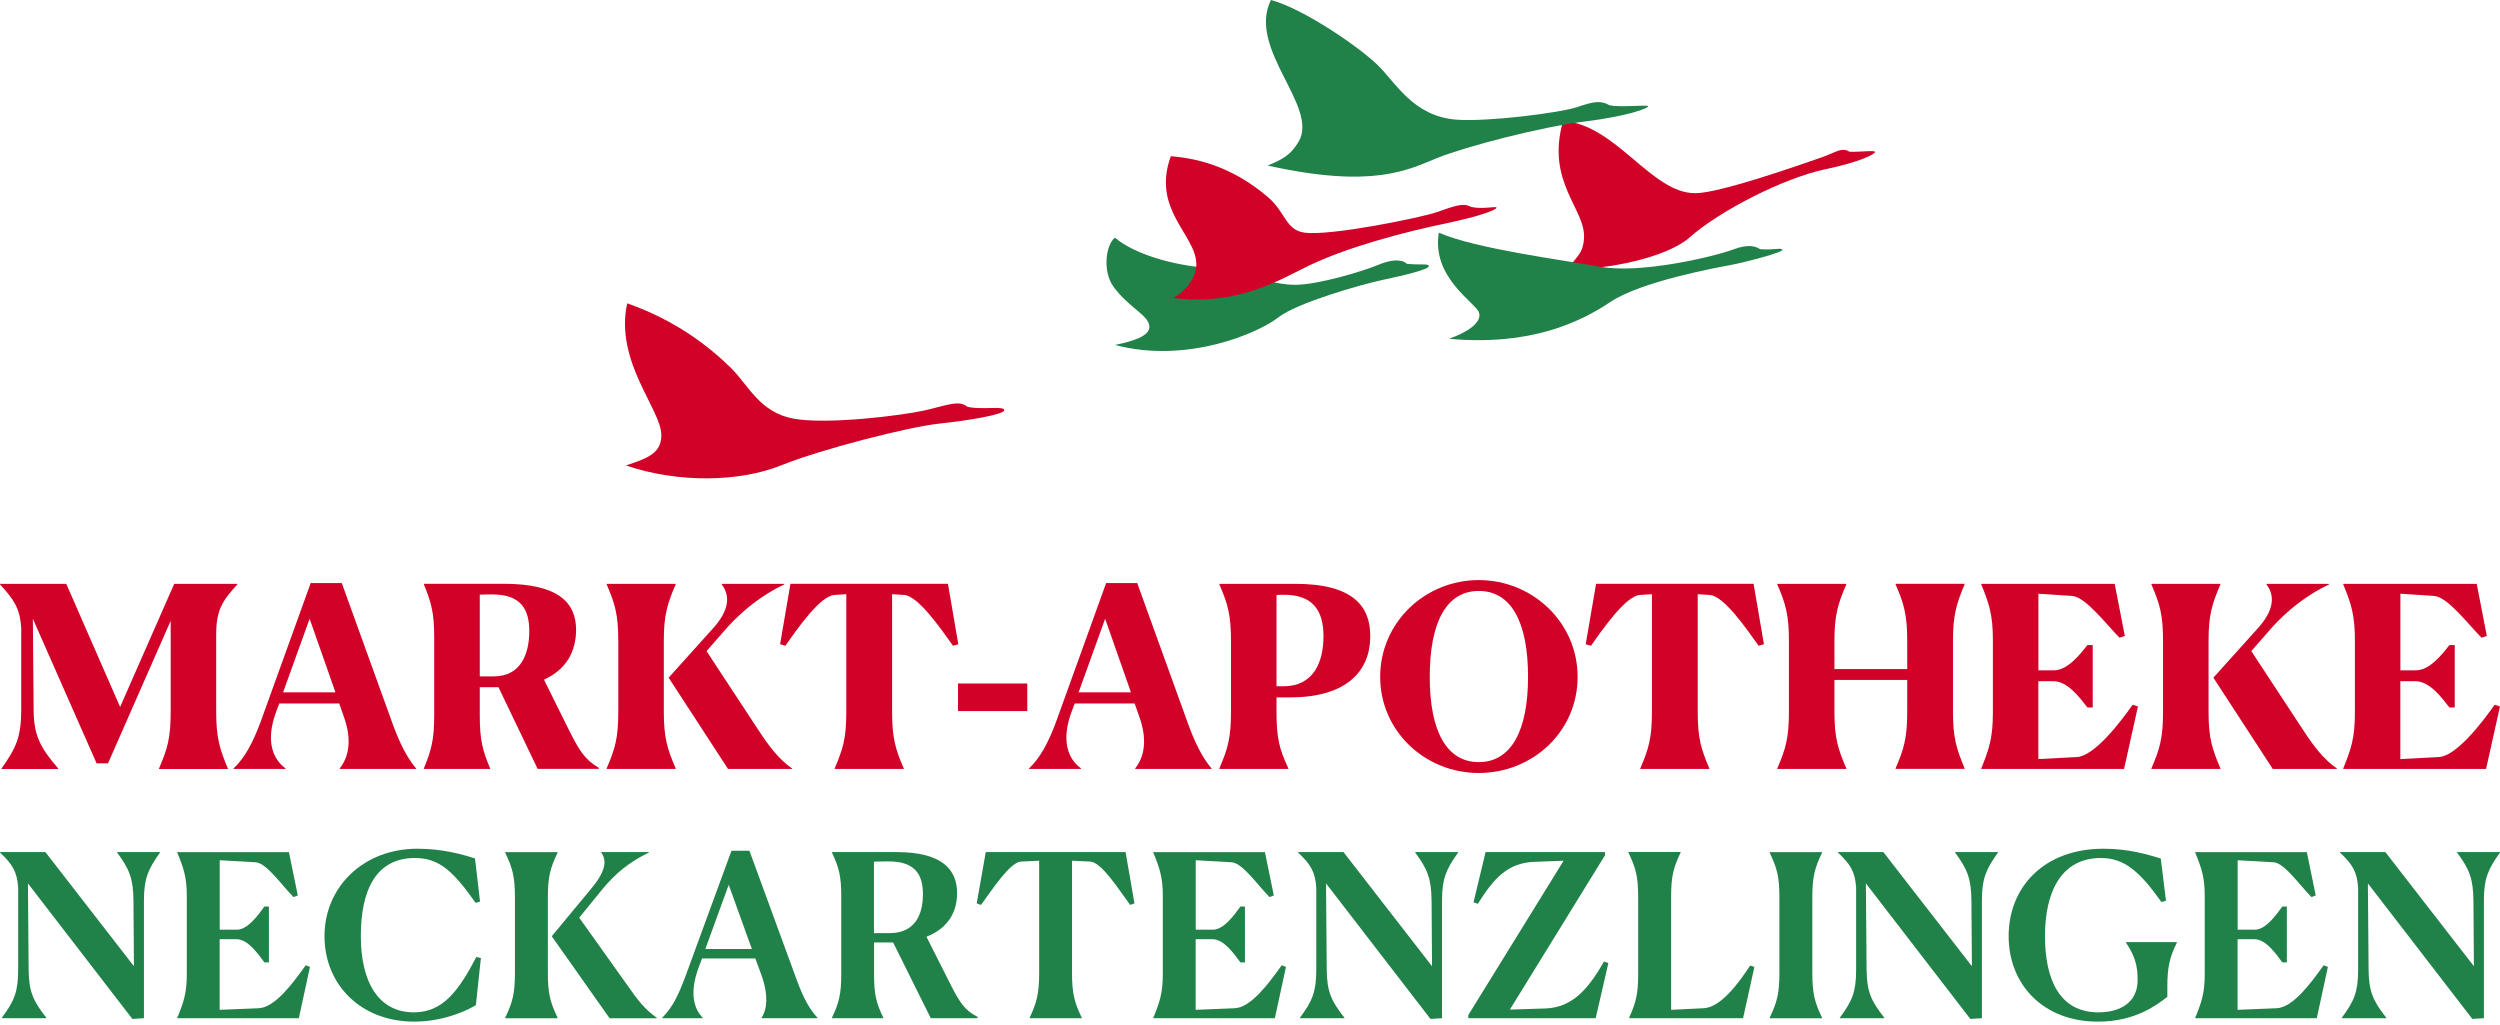 <?xml version="1.0" encoding="UTF-8"?>
<svg id="Ebene_1" data-name="Ebene 1" xmlns="http://www.w3.org/2000/svg" viewBox="0 0 425.2 174.33">
  <defs>
    <style>
      .cls-1 {
        fill: #208149;
      }

      .cls-2 {
        fill: #d20128;
      }
    </style>
  </defs>
  <g>
    <path class="cls-1" d="M4.75,150.25l.12,14.67c.04,3.75.77,5.33,3.01,8.18v.08H.31v-.08c2.12-2.86,2.78-4.4,2.78-8.18v-13.97c-.19-2.74-1-3.98-3.09-5.95v-.08h7.72l15.06,19.42-.08-11.12c-.04-3.82-.69-5.37-2.78-8.22v-.08h7.3v.08c-2.05,2.86-2.74,4.44-2.74,8.18v20l-1.97.12-17.76-23.05Z"/>
    <path class="cls-1" d="M30.15,173.11c1.08-2.62,1.62-4.21,1.62-7.37v-13.36c0-3.17-.54-4.75-1.62-7.37v-.08h18.99l1.51,7.37-.73.27c-1.97-1.97-4.59-5.79-6.41-5.91l-6.14-.35v11.81h2.93c1.85,0,3.63-2.51,4.67-3.94h.77v9.5h-.77c-1.04-1.39-2.78-3.94-4.75-3.94h-2.86v12.01l6.64-.27c2.82-.12,5.91-4.4,7.99-7.3l.73.27-1.89,8.72h-20.69v-.08Z"/>
    <path class="cls-1" d="M80.94,170.94c-.85.58-5.1,2.82-10.5,2.82-9,0-15.25-6.22-15.25-14.55s6.6-14.86,15.79-14.86c4.21,0,7.57.93,9.81,1.66l.85,7.33-.73.23c-3.86-5.44-6.22-7.64-10.35-7.64-6.68,0-9.19,5.56-9.19,13.28s2.93,12.97,9.03,12.97c5.02,0,7.68-3.82,10.62-9.42l.77.19-.85,7.99Z"/>
    <path class="cls-1" d="M85.92,173.11c1.27-2.66,1.66-4.13,1.66-7.72v-12.66c0-3.63-.39-5.06-1.66-7.72v-.08h8.92v.08c-1.27,2.66-1.66,4.13-1.66,7.68v12.74c0,3.55.39,5.02,1.66,7.68v.08h-8.92v-.08ZM103.68,173.18l-9.84-13.94,6.56-7.91c2.59-3.05,2.9-4.94,1.85-6.33v-.08h8.11v.08c-3.44,1.66-5.71,3.63-7.76,6.06l-4.09,5.02,8.34,11.7c1.58,2.28,2.86,3.94,4.86,5.33v.08h-8.03Z"/>
    <path class="cls-1" d="M112.63,173.18v-.08c1.78-1.78,2.74-3.86,3.9-6.91l7.88-21.5h3.05l7.99,21.81c1.16,3.2,2.2,5.1,3.59,6.6v.08h-9.53v-.08c1-1.43,1.16-3.94.08-7.03l-1.12-3.05h-9.07l-.58,1.54c-1.66,4.48-.69,7.14.69,8.53v.08h-6.87ZM127.88,161.41l-3.94-10.92-3.98,10.92h7.91Z"/>
    <path class="cls-1" d="M150.22,173.18h-8.72v-.08c1.2-2.55,1.58-4.01,1.58-7.45v-13.2c0-3.47-.39-4.9-1.58-7.45v-.08h10.93c7.57,0,10.35,2.78,10.35,6.99,0,3.2-1.54,5.98-5.21,7.41l4.17,8.26c1.58,3.09,2.39,4.25,4.52,5.37v.23h-7.95l-6.41-12.89h-3.24v5.37c0,3.44.35,4.9,1.58,7.45v.08ZM148.64,146.55v12.16h2.62c4.56,0,5.71-3.4,5.71-6.64s-1.27-5.56-5.79-5.56c-.5,0-1.39,0-2.55.04Z"/>
    <path class="cls-1" d="M184,173.18h-8.88v-.08c1.24-2.66,1.62-4.13,1.62-7.68v-19.03l-3.13.15c-1.85.16-4.83,4.71-6.76,7.37l-.73-.27,1.54-8.72h23.78l1.51,8.72-.73.27c-1.97-2.66-4.83-7.22-6.76-7.37l-3.13-.15v19.03c0,3.55.39,5.02,1.66,7.68v.08Z"/>
    <path class="cls-1" d="M196.15,173.11c1.08-2.62,1.62-4.21,1.62-7.37v-13.36c0-3.17-.54-4.75-1.62-7.37v-.08h18.99l1.51,7.37-.73.27c-1.97-1.97-4.59-5.79-6.41-5.91l-6.14-.35v11.81h2.93c1.85,0,3.63-2.51,4.67-3.94h.77v9.5h-.77c-1.04-1.39-2.78-3.94-4.75-3.94h-2.86v12.01l6.64-.27c2.82-.12,5.91-4.4,7.99-7.3l.73.27-1.89,8.72h-20.69v-.08Z"/>
    <path class="cls-1" d="M225.53,150.25l.12,14.67c.04,3.75.77,5.33,3.01,8.18v.08h-7.57v-.08c2.12-2.86,2.78-4.4,2.78-8.18v-13.97c-.19-2.74-1-3.98-3.09-5.95v-.08h7.72l15.06,19.42-.08-11.12c-.04-3.82-.69-5.37-2.78-8.22v-.08h7.3v.08c-2.05,2.86-2.74,4.44-2.74,8.18v20l-1.97.12-17.76-23.05Z"/>
    <path class="cls-1" d="M249.73,172.64l16.21-26.25-4.94.19c-4.56.15-6.95,2.82-9.65,7.14l-.73-.27,2.05-8.53h20.31v.54l-16.18,26.25,6.02-.19c4.59-.15,7.3-3.28,10-7.99l.73.27-2.16,9.38h-21.66v-.54Z"/>
    <path class="cls-1" d="M284.23,171.75l5.52-.27c2.86-.12,5.91-4.17,7.91-7.26l.73.23-1.93,8.72h-19.38v-.08c1.16-2.55,1.54-4.01,1.54-7.45v-12.93c0-3.63-.39-5.06-1.66-7.72v-.08h8.88v.08c-1.27,2.66-1.62,4.13-1.62,7.68v19.07Z"/>
    <path class="cls-1" d="M300.98,173.11c1.27-2.66,1.66-4.13,1.66-7.72v-12.66c0-3.63-.39-5.06-1.66-7.72v-.08h8.92v.08c-1.27,2.66-1.66,4.13-1.66,7.68v12.74c0,3.55.39,5.02,1.66,7.68v.08h-8.92v-.08Z"/>
    <path class="cls-1" d="M317.35,150.25l.12,14.67c.04,3.75.77,5.33,3.01,8.18v.08h-7.57v-.08c2.12-2.86,2.78-4.4,2.78-8.18v-13.97c-.19-2.74-1-3.98-3.09-5.95v-.08h7.72l15.06,19.42-.08-11.12c-.04-3.82-.69-5.37-2.78-8.22v-.08h7.3v.08c-2.05,2.86-2.74,4.44-2.74,8.18v20l-1.97.12-17.76-23.05Z"/>
    <path class="cls-1" d="M356.8,173.76c-9.23,0-15.17-6.25-15.17-14.55s5.98-14.86,16.14-14.86c4.32,0,7.49,1,9.73,1.66l.89,7.18-.77.23c-3.78-5.33-6.41-7.49-10.31-7.49-6.68,0-9.5,5.67-9.5,13.28s2.62,12.97,9.07,12.97c3.82,0,6.64-1.74,6.68-5.37.04-2.74-.54-4.29-1.97-6.49v-.08h8.65v.08c-1.27,2.55-1.62,4.36-1.62,7.45v1.78c-1.66,1.24-5.29,4.21-11.81,4.21Z"/>
    <path class="cls-1" d="M373.36,173.11c1.08-2.62,1.62-4.21,1.62-7.37v-13.36c0-3.17-.54-4.75-1.62-7.37v-.08h18.99l1.51,7.37-.73.27c-1.97-1.97-4.59-5.79-6.41-5.91l-6.14-.35v11.81h2.93c1.85,0,3.63-2.51,4.67-3.94h.77v9.5h-.77c-1.04-1.39-2.78-3.94-4.75-3.94h-2.86v12.01l6.64-.27c2.82-.12,5.91-4.4,7.99-7.3l.73.27-1.89,8.72h-20.69v-.08Z"/>
    <path class="cls-1" d="M402.73,150.25l.12,14.67c.04,3.75.77,5.33,3.01,8.18v.08h-7.57v-.08c2.12-2.86,2.78-4.4,2.78-8.18v-13.97c-.19-2.74-1-3.98-3.09-5.95v-.08h7.72l15.06,19.42-.08-11.12c-.04-3.82-.69-5.37-2.78-8.22v-.08h7.3v.08c-2.05,2.86-2.74,4.44-2.74,8.18v20l-1.97.12-17.76-23.05Z"/>
  </g>
  <g>
    <path class="cls-2" d="M106.67,51.59c8.39,2.94,14.05,7.45,17.68,11.02,2.9,2.86,4.84,7.5,10.55,8.58,5.71,1.09,18.69-.55,22.38-1.39,3.69-.84,5.86-1.83,7.26-.61,2.45.56,6.13-.2,6.27.54s-5.87,1.77-11.08,2.32c-5.21.56-19.96,4.31-26.9,7.11-6.94,2.79-17.38,3.07-26.39,0,3.96-1.27,6.04-2.19,6.04-5.17,0-4.34-7.97-12.47-5.81-22.4Z"/>
    <path class="cls-1" d="M189.37,48.74c-1.85-2.53-1.33-7.09.26-8.32,3.35,2.86,9.99,4.71,15.81,5.15,5.59.42,10.58,2.93,14.96,2.87,3.96-.05,11.5-2.34,13.98-3.38,3.21-1.35,4.57-.57,4.89-.19,2.29.23,3.6-.08,3.74.36.18.56-4.01,1.56-7.78,2.36-3.63.77-14.67,3.9-17.85,6.42-3.18,2.51-15.34,7.95-27.75,4.66,3.19-.66,5.86-1.52,5.86-3.08,0-1.94-3.44-3.17-6.12-6.84Z"/>
    <path class="cls-2" d="M199.14,26.57c5.48.43,11.04,2.31,16.47,6.92,3.05,2.59,3.02,5.59,6.2,6.07,4.25.64,19.77-2.51,22.58-3.48s4.43-1.69,5.85-.87c2.14.43,4.29-.22,4.29.12s-2.65,1.42-8.5,2.64c-7.31,1.52-16.64,4-23.25,7.13-4.75,2.26-12.15,7.04-23.27,5.56,1.83-.87,3.97-3.23,3.97-5.65,0-5.12-7.69-9.29-4.34-18.46Z"/>
    <path class="cls-2" d="M265.84,20.55c9.11.71,14.98,12.31,22.48,12.31,4.3,0,18.47-5.06,21.29-6.02,2.82-.97,3.54-1.85,4.97-1.03,1.94.06,4.33-.3,4.33.04s-2.45,1.68-8.3,2.9c-7.31,1.52-18.23,7.18-23.2,11.6-3.93,3.5-14.29,5.57-20.67,5.42,1.27-2.2,2.42-2.36,2.66-5.08.45-5.1-6.59-9.61-3.54-20.14Z"/>
    <path class="cls-1" d="M244.71,39.56c6.02,2.72,21.65,4.75,27.4,5.8,7.03,1.28,19.62-1.78,22.58-2.9s4.08-.43,4.68-.08c2.41.18,3.55-.3,3.78.1s-6.38,2.15-8.89,2.61c-2.51.46-15.16,2.8-20.32,6.24-5.16,3.45-13.64,7.56-27.48,6.29,3.24-1.17,5.55-2.76,5.11-4.41s-8.15-5.93-6.85-13.65Z"/>
    <path class="cls-1" d="M216.16,0c5.6,1.5,15.07,8.05,18.18,11.09,3.11,3.04,6.07,8.76,13.48,9.27,5.43.37,17.65-1.19,20.47-2.16,2.82-.97,4-1.13,5.42-.31,1.92.45,6.62-.15,6.62.19s-3.48,1.68-10.89,2.6c-7.41.92-20.13,4.23-25.02,6.2s-10.81,5.28-28.81,1.28c2.48-1.06,3.91-1.74,5.28-4.1C224.34,18.08,212.06,8.3,216.16,0Z"/>
  </g>
  <g>
    <path class="cls-2" d="M27.05,130.69c1.42-3.31,1.98-5.12,1.98-9.67v-15.44l-10.66,24.25h-1.94l-10.84-24.59.13,15.57c.04,4.51,1.29,6.49,4.17,9.89v.09H.26v-.09c2.41-3.4,3.35-5.29,3.35-9.93v-13.97C3.4,103.43,2.32,101.93,0,99.39v-.09h11.27l9.16,20.94,9.2-20.94h10.75v.09c-2.58,2.8-3.61,4.39-3.61,8.56v13.12c0,4.43.6,6.32,1.98,9.63v.09h-11.7v-.09Z"/>
    <path class="cls-2" d="M39.73,130.78v-.09c1.89-1.76,3.35-4.51,4.64-8.04l8.47-23.48h5.29l8.56,23.69c1.2,3.35,2.49,5.98,4.08,7.83v.09h-12.99v-.09c1.59-1.98,2.06-4.9.77-8.6l-.86-2.45h-10.19l-.52,1.38c-1.81,4.86-.69,8,1.59,9.67v.09h-8.86ZM57.05,117.75l-4.39-12.51-4.51,12.51h8.9Z"/>
    <path class="cls-2" d="M83.36,130.78h-11.27v-.09c1.25-3.05,1.76-4.82,1.76-8.99v-13.33c0-4.21-.52-5.93-1.76-8.99v-.09h13.59c9.2,0,12.3,3.14,12.3,7.83,0,3.53-1.55,6.71-5.46,8.47l4.26,8.6c1.68,3.31,2.58,4.94,5.07,6.41v.17h-10.41l-6.66-13.89h-3.18v4.82c0,4.13.47,5.93,1.76,8.99v.09ZM81.6,101.15v13.89h2.36c4.77,0,6.06-4.04,6.06-7.7s-1.38-6.24-6.28-6.24c-.52,0-1.29,0-2.15.04Z"/>
    <path class="cls-2" d="M103.18,130.69c1.42-3.31,1.98-5.12,1.98-9.67v-11.95c0-4.56-.56-6.36-1.98-9.68v-.09h11.74v.09c-1.42,3.31-2.02,5.2-2.02,9.63v12.04c0,4.43.6,6.32,2.02,9.63v.09h-11.74v-.09ZM123.82,130.78l-10.1-15.52,7.35-8.17c3.18-3.4,3.05-5.89,1.68-7.7v-.09h10.66v.09c-3.96,1.85-7.18,4.56-9.59,7.18l-3.65,4.17,8.73,13.29c1.89,2.88,3.48,5.03,5.8,6.66v.09h-10.88Z"/>
    <path class="cls-2" d="M153.7,130.78h-11.74v-.09c1.42-3.31,1.98-5.12,1.98-9.63v-20l-2.06.13c-2.41.21-6.19,5.63-8.3,8.64l-.9-.26,1.76-10.28h26.79l1.76,10.28-.9.26c-2.15-3.01-5.89-8.43-8.3-8.64l-2.06-.13v20c0,4.51.56,6.32,1.98,9.63v.09Z"/>
    <path class="cls-2" d="M162.94,116.25h11.78v4.69h-11.78v-4.69Z"/>
    <path class="cls-2" d="M175.02,130.78v-.09c1.89-1.76,3.35-4.51,4.64-8.04l8.47-23.48h5.29l8.56,23.69c1.2,3.35,2.49,5.98,4.08,7.83v.09h-12.99v-.09c1.59-1.98,2.06-4.9.77-8.6l-.86-2.45h-10.19l-.52,1.38c-1.81,4.86-.69,8,1.59,9.67v.09h-8.86ZM192.35,117.75l-4.39-12.51-4.51,12.51h8.9Z"/>
    <path class="cls-2" d="M209.37,109.07c0-4.56-.56-6.36-1.98-9.68v-.09h12.94c9.76,0,12.73,3.78,12.73,8.9,0,5.72-3.78,10.41-13.63,10.41h-2.32v2.45c0,4.43.47,6.36,2.02,9.63v.09h-11.74v-.09c1.42-3.31,1.98-5.12,1.98-9.67v-11.95ZM217.11,101.2v15.52h1.2c5.16,0,6.79-4.21,6.79-8.51,0-4.64-2.06-7.05-6.71-7.05-.39,0-.82,0-1.29.04Z"/>
    <path class="cls-2" d="M234.74,115.13c0-9.29,7.65-16.47,16.77-16.47s16.81,7.18,16.81,16.47-7.65,16.34-16.81,16.34-16.77-7.14-16.77-16.34ZM259.89,115.13c0-9.29-2.84-14.62-8.38-14.62s-8.34,5.37-8.34,14.62,2.88,14.49,8.34,14.49,8.38-5.25,8.38-14.49Z"/>
    <path class="cls-2" d="M290.72,130.78h-11.74v-.09c1.42-3.31,1.98-5.12,1.98-9.63v-20l-2.06.13c-2.41.21-6.19,5.63-8.3,8.64l-.9-.26,1.76-10.28h26.79l1.76,10.28-.9.26c-2.15-3.01-5.89-8.43-8.3-8.64l-2.06-.13v20c0,4.51.56,6.32,1.98,9.63v.09Z"/>
    <path class="cls-2" d="M302.28,130.69c1.42-3.31,1.98-5.12,1.98-9.67v-11.95c0-4.56-.56-6.36-1.98-9.68v-.09h11.74v.09c-1.42,3.31-2.02,5.2-2.02,9.63v4.77h12.38v-4.73c0-4.56-.56-6.36-1.98-9.68v-.09h11.74v.09c-1.38,3.31-1.98,5.2-1.98,9.63v12.04c0,4.43.6,6.32,1.98,9.63v.09h-11.74v-.09c1.42-3.31,1.98-5.12,1.98-9.67v-5.37h-12.38v5.42c0,4.43.6,6.32,2.02,9.63v.09h-11.74v-.09Z"/>
    <path class="cls-2" d="M336.97,130.69c1.33-3.27,1.98-5.16,1.98-9.46v-12.38c0-4.3-.65-6.19-1.98-9.46v-.09h22.7l1.72,8.86-.9.3c-2.24-2.24-5.72-6.88-8-7.09l-5.8-.39v13.03h2.62c2.36,0,4.47-2.71,5.72-4.3h.9v10.62h-.9c-1.25-1.59-3.31-4.47-5.81-4.47h-2.54v13.24l6.54-.34c2.92-.13,7.27-5.72,9.5-8.9l.9.3-2.36,10.62h-24.29v-.09Z"/>
    <path class="cls-2" d="M365.91,130.69c1.42-3.31,1.98-5.12,1.98-9.67v-11.95c0-4.56-.56-6.36-1.98-9.68v-.09h11.74v.09c-1.42,3.31-2.02,5.2-2.02,9.63v12.04c0,4.43.6,6.32,2.02,9.63v.09h-11.74v-.09ZM386.55,130.78l-10.1-15.52,7.35-8.17c3.18-3.4,3.05-5.89,1.68-7.7v-.09h10.66v.09c-3.96,1.85-7.18,4.56-9.59,7.18l-3.65,4.17,8.73,13.29c1.89,2.88,3.48,5.03,5.81,6.66v.09h-10.88Z"/>
    <path class="cls-2" d="M398.54,130.69c1.33-3.27,1.98-5.16,1.98-9.46v-12.38c0-4.3-.65-6.19-1.98-9.46v-.09h22.7l1.72,8.86-.9.3c-2.24-2.24-5.72-6.88-8-7.09l-5.8-.39v13.03h2.62c2.36,0,4.47-2.71,5.72-4.3h.9v10.62h-.9c-1.25-1.59-3.31-4.47-5.81-4.47h-2.54v13.24l6.54-.34c2.92-.13,7.27-5.72,9.5-8.9l.9.3-2.36,10.62h-24.29v-.09Z"/>
  </g>
</svg>